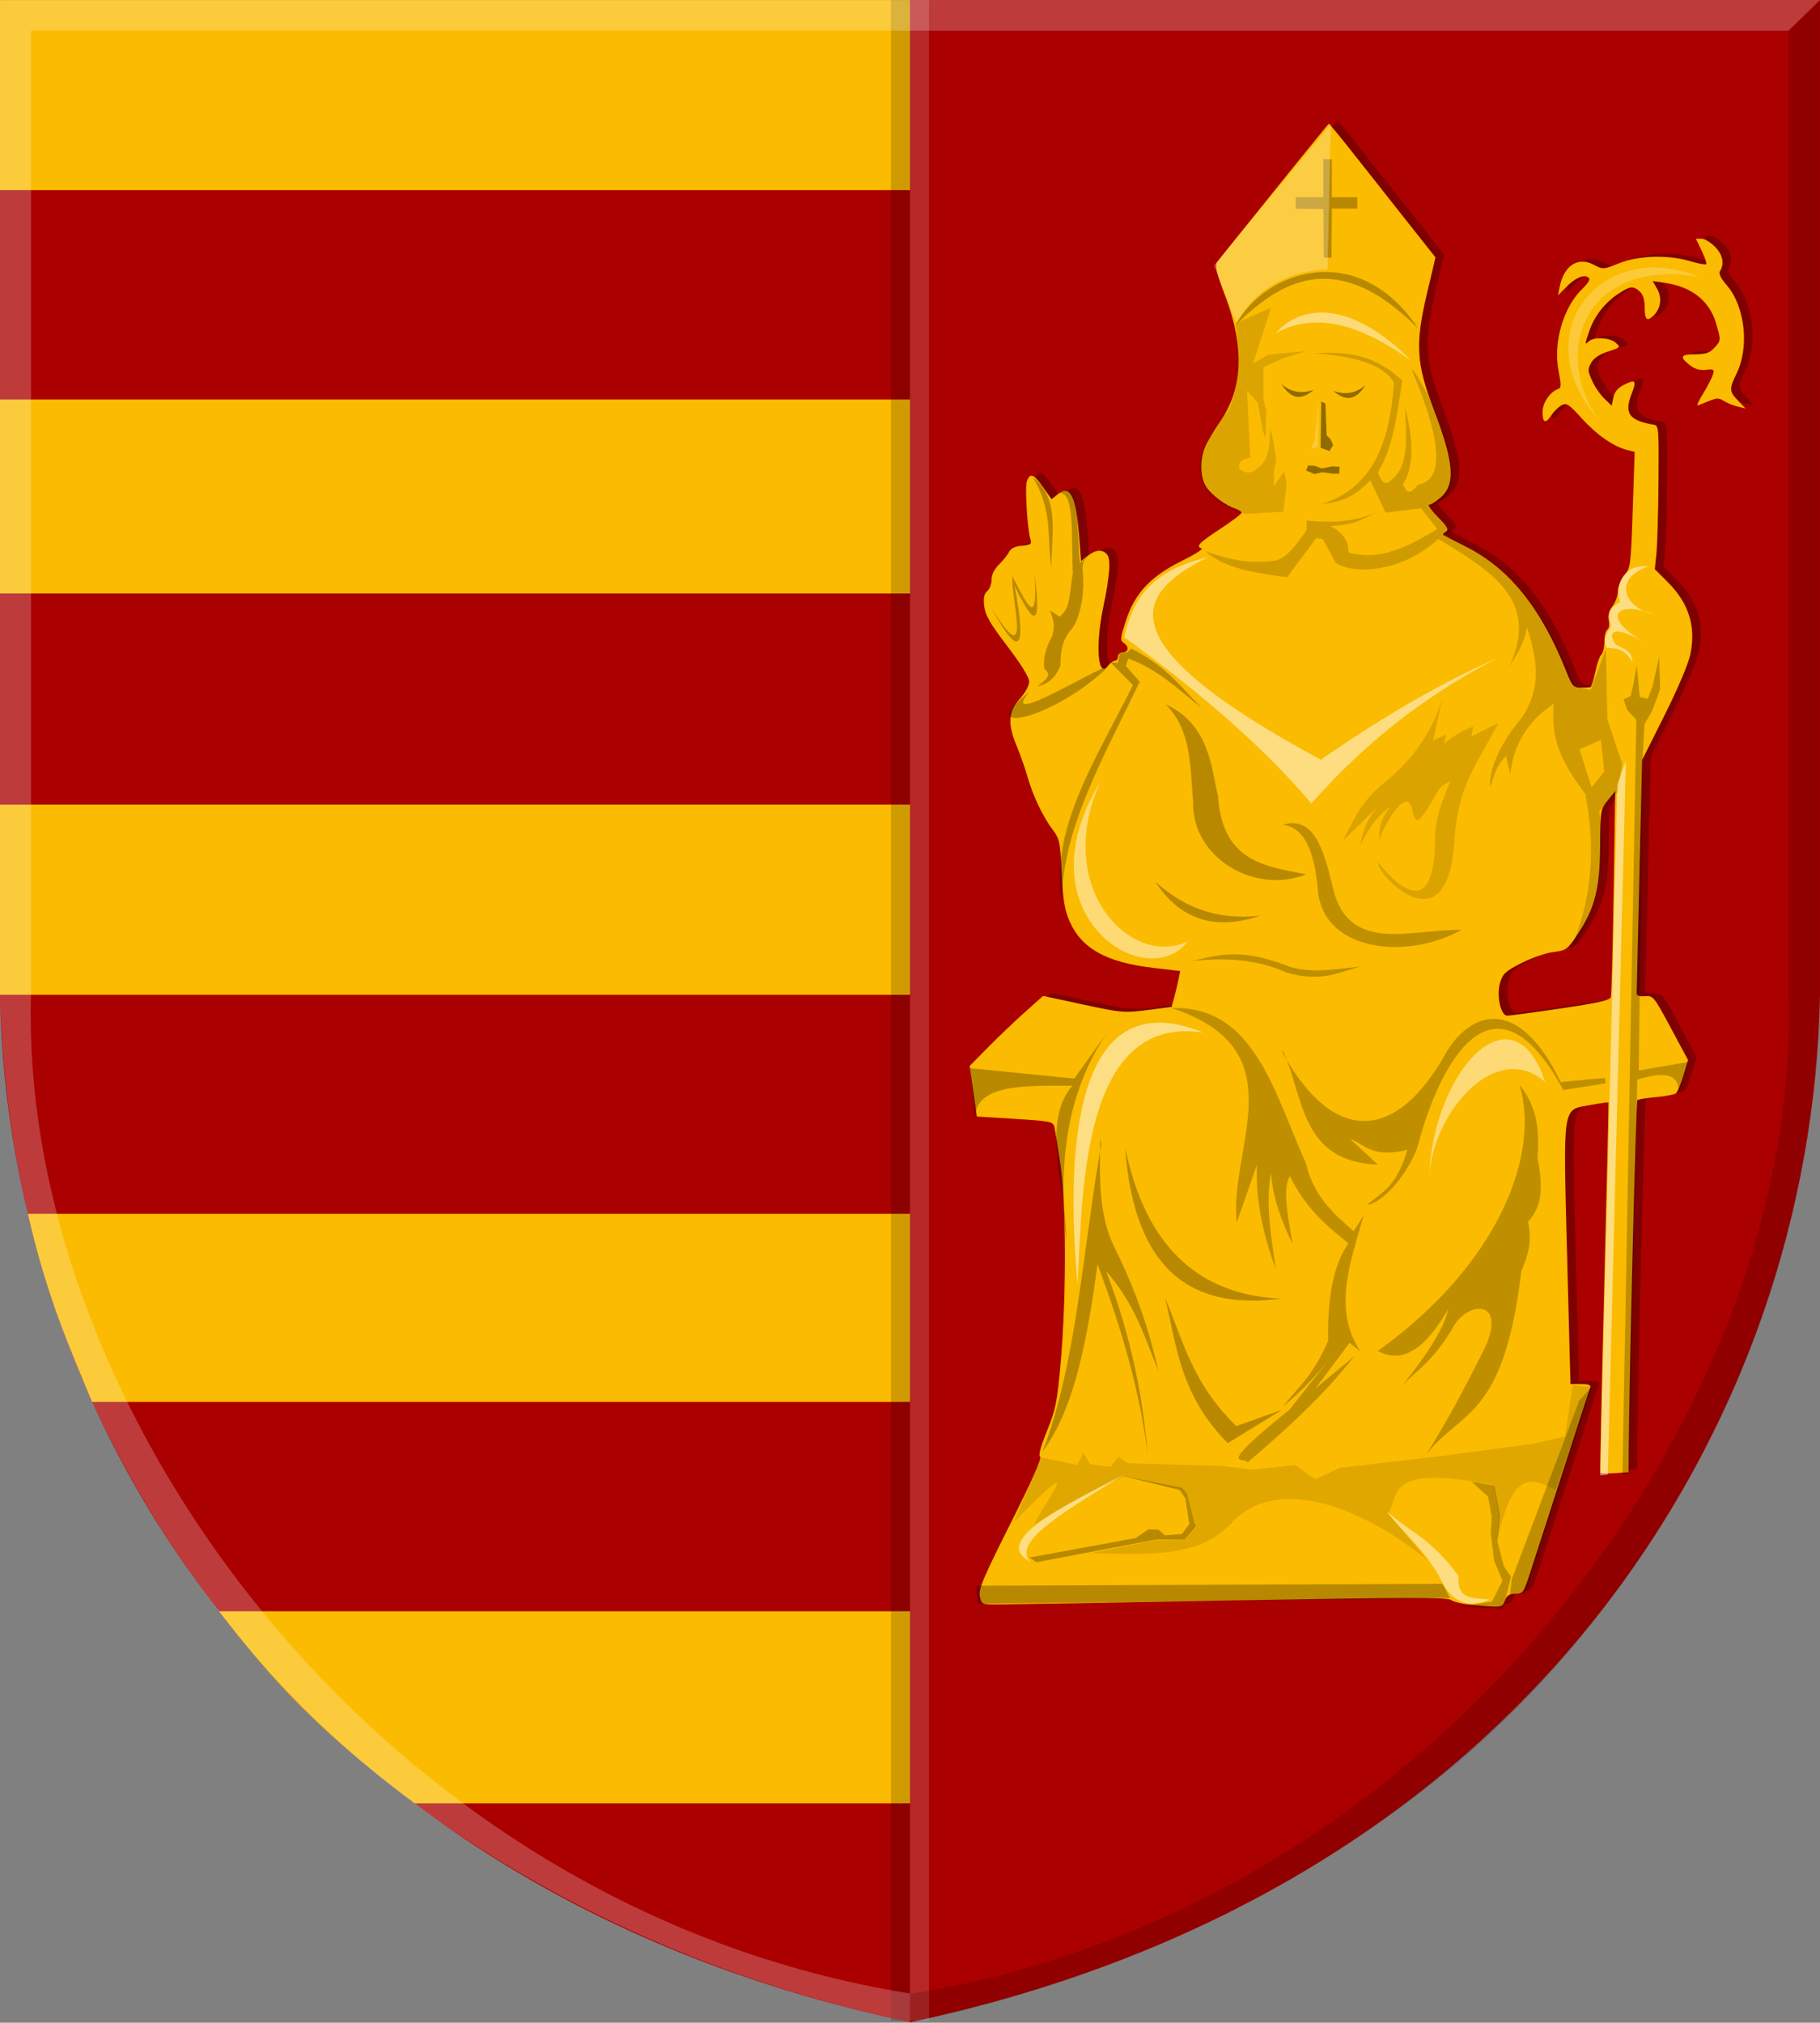 <?xml version="1.0" encoding="UTF-8" standalone="no"?>
<!-- Created with Inkscape (http://www.inkscape.org/) -->

<svg
   xmlns:dc="http://purl.org/dc/elements/1.1/"
   xmlns:cc="http://creativecommons.org/ns#"
   xmlns:rdf="http://www.w3.org/1999/02/22-rdf-syntax-ns#"
   xmlns:svg="http://www.w3.org/2000/svg"
   xmlns="http://www.w3.org/2000/svg"
   xmlns:sodipodi="http://sodipodi.sourceforge.net/DTD/sodipodi-0.dtd"
   xmlns:inkscape="http://www.inkscape.org/namespaces/inkscape"
   width="677.149"
   height="752.334"
   id="svg6626"
   version="1.1"
   inkscape:version="0.48.4 r9939"
   sodipodi:docname="Nieuw document 36">
  <rect width="100%" height="100%" fill="#808080" stroke="none"/>
  <defs
     id="defs6628" />
  <sodipodi:namedview
     id="base"
     pagecolor="#ffffff"
     bordercolor="#666666"
     borderopacity="1.0"
     inkscape:pageopacity="0.0"
     inkscape:pageshadow="2"
     inkscape:zoom="0.35"
     inkscape:cx="379.28874"
     inkscape:cy="301.88133"
     inkscape:document-units="px"
     inkscape:current-layer="layer1"
     showgrid="false"
     fit-margin-top="0"
     fit-margin-left="0"
     fit-margin-right="0"
     fit-margin-bottom="0"
     inkscape:window-width="1600"
     inkscape:window-height="837"
     inkscape:window-x="-8"
     inkscape:window-y="-8"
     inkscape:window-maximized="1" />
  <g
     inkscape:label="Laag 1"
     inkscape:groupmode="layer"
     id="layer1"
     transform="translate(4.289,-81.909)">
    <path
       style="fill:#aa0000;fill-opacity:1;stroke:none"
       d="m -4.289,81.926 0,370 c 2.701,158.395 107.736,333.174 338.571,382.143 87.145,-248.589 129.718,-498.265 0,-752.143 z"
       id="path5432"
       inkscape:connector-curvature="0"
       sodipodi:nodetypes="ccccc" />
    <path
       style="fill:#fbbb00;fill-opacity:1;stroke:none"
       d="m 662.14,81.926 -666.428,0 0,70.714 338.571,0 0,77.857 -338.571,0 0,72.143 338.571,0 0,78.571 -338.571,0 0,70.714 338.571,0 0,81.429 -328.214,0 c 6.843,30.052 15.433,49.624 23.889,70 l 304.325,0 0,77.857 -257.098,0 c 16.009,20.474 32.557,41.364 72.812,71.428 l 184.286,0 0,-670.714 z"
       id="path5958"
       inkscape:connector-curvature="0"
       sodipodi:nodetypes="cccccccccccccccccccccc" />
    <path
       style="fill:#aa0000;fill-opacity:1;stroke:none"
       d="m 672.86,81.926 0,370 c -2.701,158.395 -107.736,333.174 -338.571,382.143 l 0,-752.143 z"
       id="path5432-0"
       inkscape:connector-curvature="0"
       sodipodi:nodetypes="ccccc" />
    <rect
       style="fill:#000000;fill-opacity:0.175;stroke:none"
       id="rect5978"
       width="7.071"
       height="751.667"
       x="327.2"
       y="81.935" />
    <rect
       style="fill:#ffffff;fill-opacity:0.156;stroke:none"
       id="rect5978-2"
       width="7.071"
       height="751.667"
       x="334.288"
       y="81.909" />
    <path
       style="fill:#ffffff;fill-opacity:0.231;stroke:none"
       d="m -4.289,81.926 11.543,11.371 0,358.629 c -4.529,154.083 130.029,339.938 327.028,371.459 l 0,10.684 c -70.117,-14.968 -132.133,-42.833 -184.438,-81.399 C 96.608,713.418 56.949,661.3 30.055,603.35 8.69,557.314 -2.776,506.107 -4.289,451.926 z"
       id="path6002"
       inkscape:connector-curvature="0"
       sodipodi:nodetypes="cccccsscc" />
    <path
       style="fill:#000000;fill-opacity:0.156;stroke:none"
       d="m 672.785,82.101 -11.543,11.371 0,358.629 c 4.529,154.083 -130.029,339.938 -327.029,371.459 l 0,10.684 c 70.117,-14.968 132.133,-42.833 184.438,-81.399 53.236,-39.253 92.896,-91.37 119.79,-149.321 21.365,-46.036 32.831,-97.243 34.343,-151.424 z"
       id="path6002-0"
       inkscape:connector-curvature="0"
       sodipodi:nodetypes="cccccsscc" />
    <path
       style="fill:#ffffff;fill-opacity:0.231;stroke:none"
       d="m -4.289,81.926 11.543,11.371 653.897,0 11.667,-11.371 z"
       id="path6022"
       inkscape:connector-curvature="0" />
    <path
       style="fill:#000000;fill-opacity:0.259"
       d="m 546.223,677.745 c -3.354,-0.329 -6.761,-1.148 -7.57,-1.821 -1.161,-0.965 -18.474,-0.915 -81.901,0.234 -44.236,0.801 -83.186,1.464 -86.555,1.473 -6.052,0.016 -6.132,-0.021 -6.744,-3.08 -0.521,-2.605 1.298,-6.911 11.465,-27.135 7.728,-15.373 11.692,-24.282 10.995,-24.712 -0.728,-0.45 0.112,-3.64 2.53,-9.615 3.245,-8.018 3.77,-10.646 5.084,-25.442 2.14,-24.095 2.107,-58.558 -0.07,-73.5 -0.962,-6.6 -1.982,-12.954 -2.267,-14.12 -0.485,-1.982 -1.444,-2.178 -14.681,-3 l -14.162,-0.88 -1.327,-9.41 -1.327,-9.409 6.815,-6.916 c 3.748,-3.804 9.891,-9.662 13.65,-13.019 l 6.835,-6.103 14.887,3.205 c 14.268,3.072 15.263,3.157 23.911,2.048 l 9.024,-1.157 0.989,-3.674 c 0.544,-2.021 1.259,-5.025 1.59,-6.676 l 0.6,-3.002 -9.991,-1.172 c -17.535,-2.057 -26.762,-7.21 -31.197,-17.422 -1.827,-4.207 -2.421,-7.859 -2.892,-17.794 -0.544,-11.481 -0.808,-12.785 -3.231,-16 -3.725,-4.942 -7.399,-12.586 -9.393,-19.543 -0.939,-3.276 -2.779,-8.531 -4.088,-11.677 -3.482,-8.364 -3.196,-12.873 1.119,-17.648 2.036,-2.254 3.5,-4.921 3.5,-6.377 0,-1.59 -2.966,-6.398 -8.129,-13.18 -6.495,-8.531 -8.225,-11.528 -8.606,-14.915 -0.35,-3.108 -0.049,-4.594 1.129,-5.572 0.883,-0.733 1.606,-2.648 1.606,-4.256 0,-1.866 0.994,-3.901 2.75,-5.628 1.512,-1.488 3.21,-3.605 3.773,-4.705 0.693,-1.355 2.24,-2.101 4.797,-2.313 3.148,-0.261 3.677,-0.619 3.189,-2.156 -1.17,-3.688 -2.177,-19.59 -1.379,-21.781 1.195,-3.279 2.526,-2.795 6.047,2.199 l 3.136,4.449 2.485,-1.954 c 4.525,-3.559 6.635,0.834 7.823,16.284 l 0.668,8.69 2.49,-1.959 c 2.978,-2.342 5.524,-2.504 7.222,-0.458 1.432,1.726 0.971,7.939 -1.446,19.498 -3.057,14.62 -1.993,26.982 1.872,21.75 0.711,-0.963 1.806,-1.75 2.433,-1.75 0.627,0 1.14,-0.675 1.14,-1.5 0,-0.825 0.648,-1.5 1.441,-1.5 2.324,0 2.908,-2.025 0.989,-3.428 -1.683,-1.23 -1.655,-1.652 0.553,-8.521 3.247,-10.098 9.164,-16.428 20.699,-22.142 4.767,-2.361 8.139,-4.47 7.493,-4.685 -2.285,-0.762 -1.087,-2.03 6.825,-7.225 4.4,-2.889 8,-5.615 8,-6.059 0,-0.444 -1.012,-1.125 -2.25,-1.515 -3.6,-1.134 -8.871,-5.064 -10.882,-8.112 -2.248,-3.41 -2.426,-10.043 -0.401,-14.891 0.807,-1.932 3.265,-6.08 5.462,-9.218 8.608,-12.295 9.267,-27.778 1.996,-46.901 -3.169,-8.334 -3.861,-11.177 -3.04,-12.492 0.746,-1.194 38.645,-48.207 41.572,-51.569 0.123,-0.141 4.216,4.809 9.096,11 4.879,6.192 13.762,17.436 19.74,24.988 l 10.868,13.731 -3.221,13.638 c -4.363,18.478 -3.931,25.92 2.477,42.637 7.753,20.225 8.351,28.256 2.472,33.203 -1.673,1.408 -3.552,2.56 -4.174,2.56 -0.622,0 0.873,2.042 3.323,4.539 3.599,3.667 4.173,4.713 2.987,5.446 -0.807,0.499 -1.255,1.044 -0.996,1.211 0.259,0.167 3.992,2.091 8.295,4.276 16.479,8.364 28.114,22.83 37.625,46.779 2.042,5.143 2.588,5.75 5.167,5.75 1.586,0 3.221,-0.066 3.634,-0.146 0.412,-0.08 1.233,-2.566 1.824,-5.524 0.591,-2.958 1.603,-5.907 2.25,-6.554 0.647,-0.647 1.176,-2.86 1.176,-4.917 0,-2.058 0.495,-4.047 1.101,-4.421 0.615,-0.38 0.854,-1.914 0.541,-3.477 -0.383,-1.914 0.059,-3.582 1.399,-5.286 1.077,-1.369 1.959,-3.847 1.959,-5.505 0,-1.728 1.029,-4.239 2.41,-5.879 2.325,-2.764 2.435,-3.619 3.136,-24.434 l 0.726,-21.57 -2.818,-0.707 c -5.058,-1.27 -11.358,-5.658 -16.875,-11.755 -4.804,-5.309 -5.647,-5.856 -7.496,-4.867 -1.145,0.613 -2.809,2.224 -3.697,3.579 -2.252,3.437 -3.385,3.075 -3.385,-1.081 0,-3.462 2.815,-7.56 5.9,-8.588 1.04,-0.347 1.052,-1.619 0.063,-6.648 -2.084,-10.592 1.772,-23.847 8.908,-30.622 1.682,-1.597 2.822,-3.284 2.534,-3.75 -1.151,-1.862 -4.792,-0.661 -8.137,2.684 l -3.531,3.531 0.646,-3.229 c 1.569,-7.847 6.824,-11.245 12.617,-8.161 3.471,1.848 3.55,1.844 9.477,-0.536 7.236,-2.905 18.212,-3.222 26.443,-0.763 2.981,0.891 5.653,1.386 5.939,1.101 0.285,-0.285 -0.461,-2.534 -1.657,-4.997 l -2.176,-4.478 2.064,0 c 1.135,0 3.379,1.315 4.987,2.923 2.931,2.931 3.68,6.332 1.986,9.009 -0.646,1.021 0.088,2.594 2.552,5.473 6.701,7.829 8.364,22.885 3.607,32.66 -2.843,5.842 -2.797,6.722 0.528,10.206 l 2.75,2.881 -3,-0.735 c -1.65,-0.404 -3.943,-1.345 -5.095,-2.09 -1.778,-1.15 -2.644,-1.126 -5.718,0.158 -1.992,0.833 -3.843,1.514 -4.113,1.514 -0.27,0 0.803,-2.138 2.384,-4.75 1.581,-2.612 3.139,-5.672 3.462,-6.8 0.521,-1.815 0.214,-2.006 -2.677,-1.669 -2.258,0.264 -4.11,-0.283 -6.004,-1.773 -3.904,-3.071 -3.416,-4.009 2.087,-4.009 3.751,0 5.31,-0.515 7,-2.314 2.58,-2.747 2.593,-2.913 0.7,-9.288 -2.457,-8.274 -9.021,-13.487 -18.796,-14.927 l -4.77,-0.703 1.677,2.923 c 1.859,3.239 1.372,7.159 -1.21,9.741 -2.548,2.548 -3.427,1.837 -3.427,-2.775 0,-2.939 -0.592,-4.88 -1.829,-6 -2.461,-2.227 -3.54,-2.101 -8.158,0.955 -4.852,3.211 -8.625,8.038 -10.552,13.5 -1.774,5.027 -1.813,5.642 -0.261,4.09 1.773,-1.773 7.859,-1.456 10.046,0.523 1.841,1.666 1.745,1.774 -2.891,3.25 -3.194,1.017 -5.288,2.411 -6.273,4.175 -1.329,2.38 -1.294,3.055 0.339,6.677 0.999,2.216 3.052,5.212 4.562,6.659 l 2.745,2.63 0.603,-3.013 c 0.398,-1.989 1.617,-3.538 3.587,-4.556 4.703,-2.432 5.205,-1.928 3.193,3.207 -2.834,7.234 -0.891,9.914 8.293,11.435 1.807,0.299 1.894,1.376 1.725,21.315 -0.098,11.55 -0.447,23.567 -0.777,26.705 l -0.599,5.705 4.787,4.787 c 7.894,7.894 10.597,16.506 8.442,26.898 -0.724,3.49 -4.642,12.732 -9.581,22.599 l -8.356,16.695 -1.012,42.805 c -0.557,23.543 -1.017,43.37 -1.022,44.059 -0.01,0.793 1.138,1.161 3.114,1 3.031,-0.246 3.315,0.103 9.56,11.746 l 6.436,12 -1.722,5.762 c -0.947,3.169 -2.212,6.147 -2.81,6.617 -0.598,0.47 -3.936,1.101 -7.417,1.4 -3.481,0.3 -6.596,0.812 -6.922,1.139 -0.492,0.492 -3,102.828 -3.192,130.236 l -0.057,8.153 -5.096,0.346 c -2.803,0.191 -5.239,0.115 -5.413,-0.168 -0.175,-0.283 0.47,-31.333 1.433,-69 0.963,-37.667 1.677,-68.595 1.588,-68.728 -0.09,-0.133 -3.234,0.317 -6.988,1 -10.262,1.868 -9.87,-0.772 -8.384,56.492 l 1.226,47.25 3.924,0 c 2.725,0 3.779,0.382 3.45,1.25 -0.261,0.688 -4.835,14.75 -10.165,31.25 -5.33,16.5 -10.827,33.487 -12.216,37.75 -2.39,7.339 -2.68,7.75 -5.467,7.75 -2.219,0 -3.176,0.615 -3.893,2.5 -1.028,2.704 -1.147,2.72 -12.598,1.597 z m 33.341,-221.784 c 14.118,-2.084 18.339,-3.046 18.669,-4.253 0.235,-0.858 0.695,-18.435 1.023,-39.06 l 0.597,-37.5 -2.766,3.409 c -2.706,3.336 -2.768,3.704 -2.855,17 -0.104,15.936 -1.962,23.195 -8.409,32.85 -3.789,5.674 -4.215,5.987 -8.901,6.542 -2.707,0.321 -8.024,2.146 -11.817,4.056 -6,3.022 -7.046,3.963 -8.055,7.251 -1.472,4.797 0.145,12.39 2.64,12.395 0.897,0 9.841,-1.208 19.874,-2.69 z"
       id="path6287-7"
       inkscape:connector-curvature="0" />
    <path
       style="fill:#fbbb00;fill-opacity:1"
       d="m 543.041,678.79 c -3.354,-0.329 -6.761,-1.148 -7.57,-1.821 -1.161,-0.965 -18.474,-0.915 -81.901,0.234 -44.236,0.801 -83.186,1.464 -86.555,1.473 -6.052,0.016 -6.132,-0.021 -6.744,-3.08 -0.521,-2.605 1.298,-6.911 11.465,-27.135 7.728,-15.373 11.692,-24.282 10.995,-24.712 -0.728,-0.45 0.112,-3.64 2.53,-9.615 3.245,-8.018 3.77,-10.646 5.084,-25.442 2.14,-24.095 2.107,-58.558 -0.07,-73.5 -0.962,-6.6 -1.982,-12.954 -2.267,-14.12 -0.485,-1.982 -1.444,-2.178 -14.681,-3 l -14.162,-0.88 -1.327,-9.41 -1.327,-9.409 6.815,-6.916 c 3.748,-3.804 9.891,-9.662 13.65,-13.019 l 6.835,-6.103 14.887,3.205 c 14.268,3.072 15.263,3.157 23.911,2.048 l 9.024,-1.157 0.989,-3.674 c 0.544,-2.021 1.259,-5.025 1.59,-6.676 l 0.6,-3.002 -9.991,-1.172 c -17.535,-2.057 -26.762,-7.21 -31.197,-17.422 -1.827,-4.207 -2.421,-7.859 -2.892,-17.794 -0.544,-11.481 -0.808,-12.785 -3.231,-16 -3.725,-4.942 -7.399,-12.586 -9.393,-19.543 -0.939,-3.276 -2.779,-8.531 -4.088,-11.677 -3.482,-8.364 -3.196,-12.873 1.119,-17.648 2.036,-2.254 3.5,-4.921 3.5,-6.377 0,-1.59 -2.966,-6.398 -8.129,-13.18 -6.495,-8.531 -8.225,-11.528 -8.606,-14.915 -0.35,-3.108 -0.049,-4.594 1.129,-5.572 0.883,-0.733 1.606,-2.648 1.606,-4.256 0,-1.866 0.994,-3.901 2.75,-5.628 1.512,-1.488 3.21,-3.605 3.773,-4.705 0.693,-1.355 2.24,-2.101 4.797,-2.313 3.148,-0.261 3.677,-0.619 3.189,-2.156 -1.17,-3.688 -2.177,-19.59 -1.379,-21.781 1.195,-3.279 2.526,-2.795 6.047,2.199 l 3.136,4.449 2.485,-1.954 c 4.525,-3.559 6.635,0.834 7.823,16.284 l 0.668,8.69 2.49,-1.959 c 2.978,-2.342 5.524,-2.504 7.222,-0.458 1.432,1.726 0.971,7.939 -1.446,19.498 -3.057,14.62 -1.993,26.982 1.872,21.75 0.711,-0.963 1.806,-1.75 2.433,-1.75 0.627,0 1.14,-0.675 1.14,-1.5 0,-0.825 0.648,-1.5 1.441,-1.5 2.324,0 2.908,-2.025 0.989,-3.428 -1.683,-1.23 -1.655,-1.652 0.553,-8.521 3.247,-10.098 9.164,-16.428 20.699,-22.142 4.767,-2.361 8.139,-4.47 7.493,-4.685 -2.285,-0.762 -1.087,-2.03 6.825,-7.225 4.4,-2.889 8,-5.615 8,-6.059 0,-0.444 -1.012,-1.125 -2.25,-1.515 -3.6,-1.134 -8.871,-5.064 -10.882,-8.112 -2.248,-3.41 -2.426,-10.043 -0.401,-14.891 0.807,-1.932 3.265,-6.08 5.462,-9.218 8.608,-12.295 9.267,-27.778 1.996,-46.901 -3.169,-8.334 -3.861,-11.177 -3.04,-12.492 0.746,-1.194 38.645,-48.207 41.572,-51.569 0.123,-0.141 4.216,4.809 9.096,11 4.879,6.192 13.762,17.436 19.74,24.988 l 10.868,13.731 -3.221,13.638 c -4.363,18.478 -3.931,25.92 2.477,42.637 7.753,20.225 8.351,28.256 2.472,33.203 -1.673,1.408 -3.552,2.56 -4.174,2.56 -0.622,0 0.873,2.042 3.323,4.539 3.599,3.667 4.173,4.713 2.987,5.446 -0.807,0.499 -1.255,1.044 -0.996,1.211 0.259,0.167 3.992,2.091 8.295,4.276 16.479,8.364 28.114,22.83 37.625,46.779 2.042,5.143 2.588,5.75 5.167,5.75 1.586,0 3.221,-0.066 3.634,-0.146 0.412,-0.08 1.233,-2.566 1.824,-5.524 0.591,-2.958 1.603,-5.907 2.25,-6.554 0.647,-0.647 1.176,-2.86 1.176,-4.917 0,-2.058 0.495,-4.047 1.101,-4.421 0.615,-0.38 0.854,-1.914 0.541,-3.477 -0.383,-1.914 0.059,-3.582 1.399,-5.286 1.077,-1.369 1.959,-3.847 1.959,-5.505 0,-1.728 1.029,-4.239 2.41,-5.879 2.325,-2.764 2.435,-3.619 3.136,-24.434 l 0.726,-21.57 -2.818,-0.707 c -5.058,-1.27 -11.358,-5.658 -16.875,-11.755 -4.804,-5.309 -5.647,-5.856 -7.496,-4.867 -1.145,0.613 -2.809,2.224 -3.697,3.579 -2.252,3.437 -3.385,3.075 -3.385,-1.081 0,-3.462 2.815,-7.56 5.9,-8.588 1.04,-0.347 1.052,-1.619 0.063,-6.648 -2.084,-10.592 1.772,-23.847 8.908,-30.622 1.682,-1.597 2.822,-3.284 2.534,-3.75 -1.151,-1.862 -4.792,-0.661 -8.137,2.684 l -3.531,3.531 0.646,-3.229 c 1.569,-7.847 6.824,-11.245 12.617,-8.161 3.471,1.848 3.55,1.844 9.477,-0.536 7.236,-2.905 18.212,-3.222 26.443,-0.763 2.981,0.891 5.653,1.386 5.939,1.101 0.285,-0.285 -0.461,-2.534 -1.657,-4.997 l -2.176,-4.478 2.064,0 c 1.135,0 3.379,1.315 4.987,2.923 2.931,2.931 3.68,6.332 1.986,9.009 -0.646,1.021 0.088,2.594 2.552,5.473 6.701,7.829 8.364,22.885 3.607,32.66 -2.843,5.842 -2.797,6.722 0.528,10.206 l 2.75,2.881 -3,-0.735 c -1.65,-0.404 -3.943,-1.345 -5.095,-2.09 -1.778,-1.15 -2.644,-1.126 -5.718,0.158 -1.992,0.833 -3.843,1.514 -4.113,1.514 -0.27,0 0.803,-2.138 2.384,-4.75 1.581,-2.612 3.139,-5.672 3.462,-6.8 0.521,-1.815 0.214,-2.006 -2.677,-1.669 -2.258,0.264 -4.11,-0.283 -6.004,-1.773 -3.904,-3.071 -3.416,-4.009 2.087,-4.009 3.751,0 5.31,-0.515 7,-2.314 2.58,-2.747 2.593,-2.913 0.7,-9.288 -2.457,-8.274 -9.021,-13.487 -18.796,-14.927 l -4.77,-0.703 1.677,2.923 c 1.859,3.239 1.372,7.159 -1.21,9.741 -2.548,2.548 -3.427,1.837 -3.427,-2.775 0,-2.939 -0.592,-4.88 -1.829,-6 -2.461,-2.227 -3.54,-2.101 -8.158,0.955 -4.852,3.211 -8.625,8.038 -10.552,13.5 -1.774,5.027 -1.813,5.642 -0.261,4.09 1.773,-1.773 7.859,-1.456 10.046,0.523 1.841,1.666 1.745,1.774 -2.891,3.25 -3.194,1.017 -5.288,2.411 -6.273,4.175 -1.329,2.38 -1.294,3.055 0.339,6.677 0.999,2.216 3.052,5.212 4.562,6.659 l 2.745,2.63 0.603,-3.013 c 0.398,-1.989 1.617,-3.538 3.587,-4.556 4.703,-2.432 5.205,-1.928 3.193,3.207 -2.834,7.234 -0.891,9.914 8.293,11.435 1.807,0.299 1.894,1.376 1.725,21.315 -0.098,11.55 -0.447,23.567 -0.777,26.705 l -0.599,5.705 4.787,4.787 c 7.894,7.894 10.597,16.506 8.442,26.898 -0.724,3.49 -4.642,12.732 -9.581,22.599 l -8.356,16.695 -1.012,42.805 c -0.557,23.543 -1.017,43.37 -1.022,44.059 -0.01,0.793 1.138,1.161 3.114,1 3.031,-0.246 3.315,0.103 9.56,11.746 l 6.436,12 -1.722,5.762 c -0.947,3.169 -2.212,6.147 -2.81,6.617 -0.598,0.47 -3.936,1.101 -7.417,1.4 -3.481,0.3 -6.596,0.812 -6.922,1.139 -0.492,0.492 -3,102.828 -3.192,130.236 l -0.057,8.153 -5.096,0.346 c -2.803,0.191 -5.239,0.115 -5.413,-0.168 -0.175,-0.283 0.47,-31.333 1.433,-69 0.963,-37.667 1.677,-68.595 1.588,-68.728 -0.09,-0.133 -3.234,0.317 -6.988,1 -10.262,1.868 -9.87,-0.772 -8.384,56.492 l 1.226,47.25 3.924,0 c 2.725,0 3.779,0.382 3.45,1.25 -0.261,0.688 -4.835,14.75 -10.165,31.25 -5.33,16.5 -10.827,33.487 -12.216,37.75 -2.39,7.339 -2.68,7.75 -5.467,7.75 -2.219,0 -3.176,0.615 -3.893,2.5 -1.028,2.704 -1.147,2.72 -12.598,1.597 z m 33.341,-221.784 c 14.118,-2.084 18.339,-3.046 18.669,-4.253 0.235,-0.858 0.695,-18.435 1.023,-39.06 l 0.597,-37.5 -2.766,3.409 c -2.706,3.336 -2.768,3.704 -2.855,17 -0.104,15.936 -1.962,23.195 -8.409,32.85 -3.789,5.674 -4.215,5.987 -8.901,6.542 -2.707,0.321 -8.024,2.146 -11.817,4.056 -6,3.022 -7.046,3.963 -8.055,7.251 -1.472,4.797 0.145,12.39 2.64,12.395 0.897,0 9.841,-1.208 19.874,-2.69 z"
       id="path6287-6"
       inkscape:connector-curvature="0" />
    <path
       style="fill:#000000;fill-opacity:0.269;stroke:none"
       d="m 429.362,343.856 c 9.691,9.527 9.156,23.221 10.25,36.25 -0.495,21.213 23.331,34.572 42,27 -15.143,-3.008 -31.179,-4.592 -32.75,-29.25 -2.319,-8.381 -2.458,-26.309 -19.5,-34 z"
       id="path6026-7-7"
       inkscape:connector-curvature="0"
       sodipodi:nodetypes="ccccc" />
    <path
       style="fill:#000000;fill-opacity:0.269;stroke:none"
       d="m 408.862,328.231 8.375,8.5 c -13.434,26.955 -31.285,53.986 -26.375,80.625 -0.262,-26.821 15.835,-54.421 28.875,-81.875 l -5.125,-5.875 0.875,-2.75 c 11.124,3.964 18.863,11.737 27.5,18.5 -7.739,-7.527 -12.811,-15.336 -26.375,-22.25 l -1.5,1.5 -2.875,0.375 -0.625,3.5 z"
       id="path6028-8-8"
       inkscape:connector-curvature="0"
       sodipodi:nodetypes="cccccccccccc" />
    <path
       style="fill:#000000;fill-opacity:0.269;stroke:none"
       d="m 425.487,409.731 c 9.568,14.845 22.893,18.231 39.125,12.75 -13.485,1.518 -26.637,-1.301 -39.125,-12.75 z"
       id="path6030-7-3"
       inkscape:connector-curvature="0"
       sodipodi:nodetypes="ccc" />
    <path
       style="fill:#000000;fill-opacity:0.236;stroke:none"
       d="m 472.83,388.699 c 8.234,0.68 12.086,10.123 13.258,24.925 2.536,22.519 33.643,25.313 53.387,14.142 -18.623,-0.435 -42.567,9.595 -48.083,-16.617 -3.249,-13.522 -6.985,-26.044 -18.561,-22.451 z"
       id="path6032-8-6"
       inkscape:connector-curvature="0"
       sodipodi:nodetypes="ccccc" />
    <path
       style="fill:#000000;fill-opacity:0.236;stroke:none"
       d="m 438.713,439.434 c 9.398,-1.987 17.628,-5.205 35.179,1.414 8.436,3.482 18.5,1.54 28.284,0.53 -7.865,1.843 -14.523,6.109 -27.754,2.298 -11.365,-5.18 -23.405,-5.632 -35.709,-4.243 z"
       id="path6034-1-4"
       inkscape:connector-curvature="0"
       sodipodi:nodetypes="ccccc" />
    <path
       style="fill:#000000;fill-opacity:0.132;stroke:none"
       d="m 532.362,341.856 c -4.18,13.304 -11.935,23.584 -22.239,31.706 -9.009,7.696 -11.07,14.234 -14.761,21.044 l 13.25,-13 c -4.591,5.126 -5.875,9.839 -6.75,14.5 3.232,-6.355 6.861,-11.649 11.5,-14.25 -4.056,4.25 -4.644,8.5 -4.5,12.75 1.278,-5.442 11.432,-22.641 12.5,-10 1.33,1.12 0.349,7.511 8.75,-7.5 1.75,-3.382 3.5,-3.52 5.25,-4.75 -2.665,6.793 -5.793,13.047 -5.75,23 -0.508,24.926 -10.703,20.267 -21.25,7.25 -0.507,4.47 25.925,32.692 28.5,-8 1.148,-21.519 9.902,-30.68 16.25,-43.75 l -10,5 0.75,-3.75 c -5.461,2.167 -8.316,4.333 -11,6.5 l 1,-3.5 -5,2.25 z"
       id="path6036-6-4"
       inkscape:connector-curvature="0"
       sodipodi:nodetypes="cccccccccccccccccccc" />
    <path
       style="fill:#000000;fill-opacity:0.175;stroke:none"
       d="m 444.193,286.876 c 8.662,3.328 17.543,5.017 26.87,3.359 4.48,-1.941 7.598,-6.607 10.783,-11.137 l 0,-3.535 c 8.906,0.705 17.854,0.917 27.224,-3.712 -5.799,2.747 -9.014,5.456 -18.385,5.657 4.26,2.342 6.927,5.44 6.718,9.899 12.32,3.399 22.69,-2.625 33.057,-8.662 l -6.01,-7.778 -13.258,1.591 -5.657,-12.021 c -6.01,6.522 -12.021,8.406 -18.031,8.839 19.326,-6.021 25.355,-23.59 26.87,-45.078 -3.768,-6.91 -15.271,-10.353 -32.704,-11.137 7.377,0.86 21.301,-3.306 35.709,10.253 -1.76,12.774 -3.57,25.491 -9.016,34.118 1.251,3.92 2.933,5.036 5.127,2.829 6.77,-5.496 5.454,-16.55 4.95,-27.047 3.194,12.281 3.456,22.361 -0.884,28.991 1.441,1.021 1.376,5.268 5.834,-0.177 13.677,-2.234 3.028,-29.77 -2.475,-42.78 2.14,-0.24 28.599,49.154 5.834,50.558 l 8.662,9.546 -2.652,1.591 c 28.819,12.073 39.835,33.642 48.967,56.215 l 5.834,1.238 5.657,-15.203 0.53,26.163 5.48,16.44 -1.591,10.607 -6.894,7.071 c 3.255,26.74 -3.09,41.136 -11.379,53.033 8.094,-17.717 10.488,-37.283 6.25,-59 l 7,-8.75 -1.25,-11.75 -8,3.5 5.75,18 -2.75,-0.25 c -7.112,-9.671 -14.285,-19.301 -12.5,-34.75 -9.886,6.515 -15.029,15.402 -16.25,26.25 l -1.5,-6.75 c -4.629,4.622 -4.363,7.776 -6,11.5 -0.332,-4.319 1.71,-13.924 12,-26 7.993,-12.474 4.806,-22.976 1.75,-33.5 -1.265,7.216 -4.245,10.574 -6.75,15 12.194,-25.397 -7.666,-36.285 -26.25,-47.75 -14.411,13.267 -32.886,13.016 -38.25,8.75 l -4.75,-8.75 -2.5,-0.25 -10.75,14.5 c -11.85,-1.533 -23.471,-3.295 -30.419,-9.73 z"
       id="path6038-0-1"
       inkscape:connector-curvature="0"
       sodipodi:nodetypes="ccccccccccccccccccccccccccccccccccccccccccccccccccc" />
    <path
       style="fill:#000000;fill-opacity:0.236;stroke:none"
       d="m 431.612,456.856 c 47.218,15.478 21.205,51.737 24.25,79.75 l 7.5,-21.5 c -0.566,12.917 2.241,25.833 7,38.75 -1.699,-12.103 -3.9,-24.289 -1.75,-35.75 0.662,9.635 4.038,18.185 8,26.5 -1.637,-9.906 -3.854,-20.476 -1,-25.25 6.36,12.785 14.098,18.677 21.75,25 -5.645,8.239 -7.852,20.681 -7.5,36.25 -6.122,14.092 -11.221,16.931 -16.75,24.5 5.186,-4.7 9.377,-7.693 19,-20 l -16.5,21 c -29.037,23.432 -16.369,17.324 -15.75,19.75 14.591,-12.362 28.467,-25.153 39.75,-39.5 l -14.5,12 12.75,-17 4,3.25 c -10.54,-16.004 -3.596,-33.464 1.25,-50.75 l -3.75,6 c -7.408,-6.5 -14.89,-12.903 -17.75,-25.25 -11.842,-26.165 -19.174,-58.795 -50,-57.75 z"
       id="path6040-9-9"
       inkscape:connector-curvature="0"
       sodipodi:nodetypes="ccccccccccccccccccccc" />
    <path
       style="fill:#000000;fill-opacity:0.269;stroke:none"
       d="m 414.317,508.73 c 7.675,37.188 27.685,54.847 57.983,56.215 -32.556,4.306 -54.6,-9.701 -57.983,-56.215 z"
       id="path6042-5-5"
       inkscape:connector-curvature="0"
       sodipodi:nodetypes="ccc" />
    <path
       style="fill:#000000;fill-opacity:0.269;stroke:none"
       d="m 429.167,564.592 c 6.726,15.91 10.095,31.82 26.517,47.73 l 16.971,-6.01 -20.152,12.374 c -17.823,-18.031 -18.916,-36.062 -23.334,-54.094 z"
       id="path6044-8-5"
       inkscape:connector-curvature="0"
       sodipodi:nodetypes="ccccc" />
    <path
       style="fill:#000000;fill-opacity:0.269;stroke:none"
       d="m 356.688,479.209 1.768,18.208 c 0.548,-12.304 18.736,-11.736 36.239,-11.667 -12.035,13.991 -2.037,38.186 -2.298,57.629 -2.753,-28.628 -0.648,-56.412 18.031,-81.317 l -15.026,21.036 z"
       id="path6046-9-7"
       inkscape:connector-curvature="0"
       sodipodi:nodetypes="ccccccc" />
    <path
       style="fill:#000000;fill-opacity:0.236;stroke:none"
       d="m 473.362,473.356 c 7.432,17.155 6.53,40.683 35,41.75 l -10.5,-9.75 c 5.831,2.418 8.308,7.352 21.5,4.25 -4.506,14.74 -9.875,15.66 -15,20.5 7.301,-1.314 16.637,-14.231 19,-22.5 7.936,-30.034 28.052,-68.273 54,-20.25 l 15.75,-2.5 -0.25,-2 -16.5,1.5 c -15.747,-32.524 -33.211,-26.133 -42.25,-11.5 -20.517,37.175 -44.468,32.227 -61.75,-0.5 z"
       id="path6048-0-4"
       inkscape:connector-curvature="0"
       sodipodi:nodetypes="ccccccccccccc" />
    <path
       style="fill:#000000;fill-opacity:0.236;stroke:none"
       d="m 623.987,476.856 -3.875,12.625 c 0.954,-6.959 -3.024,-9.867 -15.25,-6 l -3,146.625 -2.5,0.25 5.167,-280.724 -3.359,-3.535 -1.414,-4.066 2.652,-1.237 0.884,-3.712 1.414,-7.778 1.061,11.844 3.005,0.707 1.768,-4.596 2.475,-11.137 0.354,12.198 -3.005,8.132 -2.829,4.773 -0.707,13.612 -1.414,115.258 z"
       id="path6050-0-7"
       inkscape:connector-curvature="0"
       sodipodi:nodetypes="ccccccccccccccccccccc" />
    <path
       style="fill:#000000;fill-opacity:0.269;stroke:none"
       d="m 405.479,507.316 c -6.835,38.689 -9.227,82.138 -21.92,114.551 12.127,-16.161 16.734,-42.349 20.506,-69.65 8.996,23.9 15.857,47.635 18.738,71.064 -1.876,-21.622 -6.161,-44.148 -15.556,-68.589 10.841,12.374 14.41,24.749 19.445,37.123 -3.332,-14.706 -7.995,-29.234 -16.343,-45.94 -5.766,-11.539 -5.641,-25.645 -5.224,-40.327 z"
       id="path6052-0-3"
       inkscape:connector-curvature="0"
       sodipodi:nodetypes="ccccccscc" />
    <path
       style="fill:#000000;fill-opacity:0.236;stroke:none"
       d="m 561.042,485.396 c 7.655,24.711 -6.481,65.776 -52.679,98.995 9.435,5.172 18.06,-1.416 26.163,-15.556 -1.675,7.835 -8.689,17.806 -16.971,28.284 5.81,-6.05 10.432,-8.138 18.031,-20.153 5.483,-12.019 22.219,-12.27 11.667,8.132 -5.75,11.406 -11.828,23.142 -20.86,37.83 12.724,-16.736 28.695,-12.691 35.355,-68.236 2.132,-5.257 4.249,-10.524 2.475,-18.385 5.996,-6.331 5.255,-14.851 3.536,-23.688 0.59,-9.075 0.557,-18.149 -6.718,-27.224 z"
       id="path6054-7-4"
       inkscape:connector-curvature="0"
       sodipodi:nodetypes="ccccccccccc" />
    <path
       style="fill:#000000;fill-opacity:0.108;stroke:none"
       d="m 383.205,623.989 13.435,2.829 2.121,-4.596 2.475,4.243 7.778,1.061 2.828,-3.889 3.182,2.475 35.709,1.061 10.96,1.414 15.91,-1.768 7.425,5.303 9.192,-4.243 39.244,-4.596 31.82,-4.243 12.728,-2.828 2.829,-19.092 7.071,0.707 -13.435,38.184 c -7.748,-3.372 -15.644,-9.266 -21.567,18.385 l 0.354,-9.546 -1.768,-10.607 c -40.488,-7.794 -35.011,3.413 -39.244,10.607 l 14.496,17.324 c -21.285,-17.461 -54.949,-33.329 -73.094,-13.578 -12.527,13.636 -33.511,11.064 -52.418,11.103 l 24.395,-4.95 10.607,0 4.243,-6.01 -2.829,-10.607 -2.121,-2.475 -21.92,-4.596 c -10.709,5.457 -20.768,9.939 -33.234,18.031 2.268,-5.737 21.971,-31.265 -7.425,-1.061 z"
       id="path6056-2-0"
       inkscape:connector-curvature="0"
       sodipodi:nodetypes="cccccccccccccccccccccccscccccccccc" />
    <path
       style="fill:#000000;fill-opacity:0.269;stroke:none"
       d="m 358.809,671.718 0.707,6.718 175.716,-2.121 -2.829,-5.303 z"
       id="path6058-5-8"
       inkscape:connector-curvature="0" />
    <path
       style="fill:#000000;fill-opacity:0.236;stroke:none"
       d="m 558.214,669.244 -0.707,5.657 5.657,-0.353 24.749,-76.721 -4.596,4.95 z"
       id="path6060-5-8"
       inkscape:connector-curvature="0" />
    <path
       style="fill:#000000;fill-opacity:0.269;stroke:none"
       d="m 378.737,661.231 39.5,-7.25 4.75,-3.25 3.75,0.125 2.375,2.125 6.375,-0.5 2.75,-3.75 -1.5,-9.5 -2.125,-3.125 -20.875,-5.125 21.75,4.375 2,2.375 3,11.75 -4.125,5.125 -10.25,-0.125 -44.75,8.5 z"
       id="path6062-2-1"
       inkscape:connector-curvature="0" />
    <path
       style="fill:#000000;fill-opacity:0.236;stroke:none"
       d="m 543.237,632.981 8.5,1.5 2,10.875 -0.875,10 2.375,9.125 2.625,3.875 -2.875,11.875 -16.75,-0.75 12.625,-1.875 3.875,-7.75 -3.125,-7.5 -1.25,-10.25 0.375,-6 -1.375,-7.5 z"
       id="path6064-1-5"
       inkscape:connector-curvature="0" />
    <path
       style="fill:#000000;fill-opacity:0.429;stroke:none"
       d="m 487.487,256.168 -2.562,-1 -2.5,-0.125 -0.75,1.875 3.125,1.312 2.875,-0.688 3.5,0.5 2.812,0.062 0.125,-2.562 -2.688,-0.188 z"
       id="path6066-4-2"
       inkscape:connector-curvature="0" />
    <path
       style="fill:#000000;fill-opacity:0.429;stroke:none"
       d="m 487.299,231.231 -0.25,17.25 3.312,1.188 1.375,-2.188 -0.938,-2.125 -1.5,-1.562 -0.438,-11.75 z"
       id="path6068-8-3"
       inkscape:connector-curvature="0" />
    <path
       style="fill:#000000;fill-opacity:0.429;stroke:none"
       d="m 491.737,227.293 c 4.703,1.659 8.693,0.82 12.062,-2.188 -4.119,6.603 -8.109,5.513 -12.062,2.188 z"
       id="path6070-6-2"
       inkscape:connector-curvature="0"
       sodipodi:nodetypes="ccc" />
    <path
       style="fill:#000000;fill-opacity:0.429;stroke:none"
       d="m 484.519,226.898 c -4.703,1.659 -8.693,0.82 -12.062,-2.188 4.119,6.603 8.109,5.513 12.062,2.188 z"
       id="path6070-8-4-4"
       inkscape:connector-curvature="0"
       sodipodi:nodetypes="ccc" />
    <path
       style="fill:#000000;fill-opacity:0.269;stroke:none"
       d="m 488.065,141.036 0,14.23 -10.271,-0.01 0,4.281 10.281,0.094 0.167,18.171 2.873,-0.044 0.133,-18.252 9.458,0 0.044,-4.243 -9.546,0 0.044,-14.054 z"
       id="path6094-6-6"
       inkscape:connector-curvature="0" />
    <path
       style="fill:#000000;fill-opacity:0.269;stroke:none"
       d="m 455.506,202.73 c 15.85,-15.396 36.782,-29.895 67.882,1.414 -22.209,-33.49 -56.906,-21.763 -67.882,-1.414 z"
       id="path6114-8-6"
       inkscape:connector-curvature="0"
       sodipodi:nodetypes="ccc" />
    <path
       style="fill:#000000;fill-opacity:0.127;stroke:none"
       d="m 468.588,196.366 -6.718,20.86 5.657,-3.359 14.142,-1.414 -8.839,2.828 -7.071,3.182 0,11.844 1.22,5.172 c -0.897,0.185 1.005,22.062 -3.237,-3.674 l -1.407,-1.597 -2.688,-3.05 1.238,24.977 c -3.914,0.567 -4.374,2.285 -4.088,4.253 1.934,1.118 3.799,2.443 7.106,-0.559 4.363,-3.331 4.094,-9.236 4.377,-14.834 l 1.19,5.044 1.061,6.718 -0.884,4.596 0,5.48 3.889,-5.657 0.884,4.95 -1.238,10.076 -13.965,0.884 c -19.837,-5.38 -20.419,-19.465 -12.334,-30.311 1.948,-2.613 3.688,-5.584 5.97,-8.226 3.946,-9.016 4.657,-21.36 2.475,-32.262 z"
       id="path6116-9-6"
       inkscape:connector-curvature="0"
       sodipodi:nodetypes="cccccccccccccccccccccccsccc" />
    <path
       style="fill:#000000;fill-opacity:0.269;stroke:none"
       d="m 380.023,259.475 c 10.241,7.801 6.779,21.56 6.894,33.764 -1.796,-11.105 0.781,-20.902 -6.894,-33.764 z"
       id="path6118-8-2"
       inkscape:connector-curvature="0"
       sodipodi:nodetypes="ccc" />
    <path
       style="fill:#000000;fill-opacity:0.269;stroke:none"
       d="m 389.922,265.309 c 5.897,-0.364 4.267,17.462 4.95,29.698 -1.305,7.85 -0.896,13.451 -4.95,16.263 l -3.645,-2.383 c 0.897,2.61 2.265,4.749 0.917,9.605 -2.209,4.074 -3.538,8.149 -2.929,12.223 3.448,2.513 -0.279,4.475 -2.652,6.541 3.037,-0.942 6.084,-1.784 8.662,-7.778 -0.06,-5.001 0.67,-9.663 3.889,-13.258 3.506,-4.178 5.165,-13.6 4.419,-21.213 -0.455,-5.372 1.123,-4.644 1.944,-6.187 l -3.005,2.475 c -1.343,-11.917 0.252,-31.864 -7.601,-25.986 z"
       id="path6120-3-9"
       inkscape:connector-curvature="0"
       sodipodi:nodetypes="ccccccccccccc" />
    <path
       style="fill:#000000;fill-opacity:0.269;stroke:none"
       d="m 364.487,307.856 c 15.569,25.378 7.382,-2.932 7.875,-11.625 5.586,10.697 9.551,19.71 8.25,-0.75 2.699,20.437 -0.216,19.296 -7.5,4.125 3.901,19.743 3.714,31.117 -8.625,8.25 z"
       id="path6122-5-0"
       inkscape:connector-curvature="0"
       sodipodi:nodetypes="ccccc" />
    <path
       style="fill:#000000;fill-opacity:0.269;stroke:none"
       d="m 402.862,334.481 c -19.969,16.152 -44.258,20.279 -24.125,4.75 -14.873,17.352 44.833,-21.5 24.125,-4.75 z"
       id="path6124-5-4"
       inkscape:connector-curvature="0"
       sodipodi:nodetypes="scs" />
    <path
       style="fill:#ffffff;fill-opacity:0.217;stroke:none"
       d="m 486.362,231.106 -0.25,16.875 -2.75,1.125 1.5,-3.5 z"
       id="path6188-7-9"
       inkscape:connector-curvature="0" />
    <path
       style="fill:#ffffff;fill-opacity:0.453;stroke:none"
       d="m 405.125,372.612 c -30.293,49.624 17.269,79.641 32.527,59.397 -20.701,10.146 -50.485,-19.402 -32.527,-59.397 z"
       id="path6190-2-3"
       inkscape:connector-curvature="0"
       sodipodi:nodetypes="ccc" />
    <path
       style="fill:#ffffff;fill-opacity:0.514;stroke:none"
       d="m 443.309,465.95 c -45.142,-6.758 -44.83,58.709 -46.669,94.045 -3.009,-33.699 -6.972,-116.022 46.669,-94.045 z"
       id="path6192-1-1"
       inkscape:connector-curvature="0"
       sodipodi:nodetypes="ccc" />
    <path
       style="fill:#ffffff;fill-opacity:0.462;stroke:none"
       d="m 570.588,484.335 c -11.902,-36.325 -41.858,-3.951 -43.133,35.355 1.181,-23.628 24.62,-51.488 43.133,-35.355 z"
       id="path6194-4-1"
       inkscape:connector-curvature="0"
       sodipodi:nodetypes="ccc" />
    <path
       style="fill:#ffffff;fill-opacity:0.514;stroke:none"
       d="m 413.862,630.356 c -23.512,12.249 -49.385,24.777 -34.75,32.5 -7.774,-7.607 15.693,-20.421 34.75,-32.5 z"
       id="path6196-9-9"
       inkscape:connector-curvature="0"
       sodipodi:nodetypes="ccc" />
    <path
       style="fill:#ffffff;fill-opacity:0.5;stroke:none"
       d="m 511.612,644.106 c 7.027,8.738 15.792,15.988 20.75,26.5 3.616,6.632 8.955,9.857 17.75,6.25 -5.62,-0.618 -12.492,0.457 -11.75,-8.75 -10.034,-13.868 -17.898,-16.34 -26.75,-24 z"
       id="path6209-9-9"
       inkscape:connector-curvature="0"
       sodipodi:nodetypes="ccccc" />
    <path
       style="fill:#ffffff;fill-opacity:0.495;stroke:none"
       d="m 597.458,373.673 -6.364,257.033 2.828,-0.353 6.718,-265.519 z"
       id="path6211-0-5"
       inkscape:connector-curvature="0" />
    <path
       style="fill:#ffffff;fill-opacity:0.505;stroke:none"
       d="m 609.125,292.532 c -11.21,-0.964 -12.327,9.493 -10.607,13.258 -5.703,3.064 -4.058,6.128 -3.359,9.192 -3.013,4.1 -2.519,6.154 -1.591,7.955 3.288,0.074 6.583,0.035 9.546,5.303 -0.12,-5.467 -5.575,-5.304 -6.717,-7.207 -2.963,-4.939 1.229,-6.116 10.783,-0.394 -17.545,-10.51 -8.028,-15.228 4.066,-10.076 -11.247,-2.587 -15.793,-13.365 -2.121,-18.031 z"
       id="path6213-3-5"
       inkscape:connector-curvature="0"
       sodipodi:nodetypes="cccccsccc" />
    <path
       style="fill:#ffffff;fill-opacity:0.5;stroke:none"
       d="m 445.077,289.174 c -22.547,5.261 -28.107,16.993 -31.113,29.698 25.54,18.688 49.731,38.5 69.65,61.872 22.732,-25.635 45.909,-42.047 69.296,-54.094 -18.867,8.248 -40.302,20.165 -65.761,37.83 -80.661,-43.485 -69.502,-61.64 -42.073,-75.307 z"
       id="path6215-0-5"
       inkscape:connector-curvature="0"
       sodipodi:nodetypes="cccccc" />
    <path
       style="fill:#ffffff;fill-opacity:0.472;stroke:none"
       d="m 470.362,205.856 c 4.511,-5.638 21.949,-18.24 50.5,10.25 -17.691,-12.563 -34.801,-18.933 -50.5,-10.25 z"
       id="path6217-3-6"
       inkscape:connector-curvature="0"
       sodipodi:nodetypes="ccc" />
    <path
       style="fill:#ffffff;fill-opacity:0.264;stroke:none"
       d="m 455.612,201.856 -8.25,-21.25 43.5,-52.5 -1.25,54 c -14.959,0.65 -26.374,7.1 -34,19.75 z"
       id="path6219-5-0"
       inkscape:connector-curvature="0"
       sodipodi:nodetypes="ccccc" />
    <path
       style="fill:#ffffff;fill-opacity:0.222;stroke:none"
       d="m 627.864,184.875 c -42.494,-7.14 -54.969,27.782 -37.477,53.033 -28.349,-32.739 2.104,-67.801 37.477,-53.033 z"
       id="path6221-0-5"
       inkscape:connector-curvature="0"
       sodipodi:nodetypes="ccc" />
  </g>
</svg>
